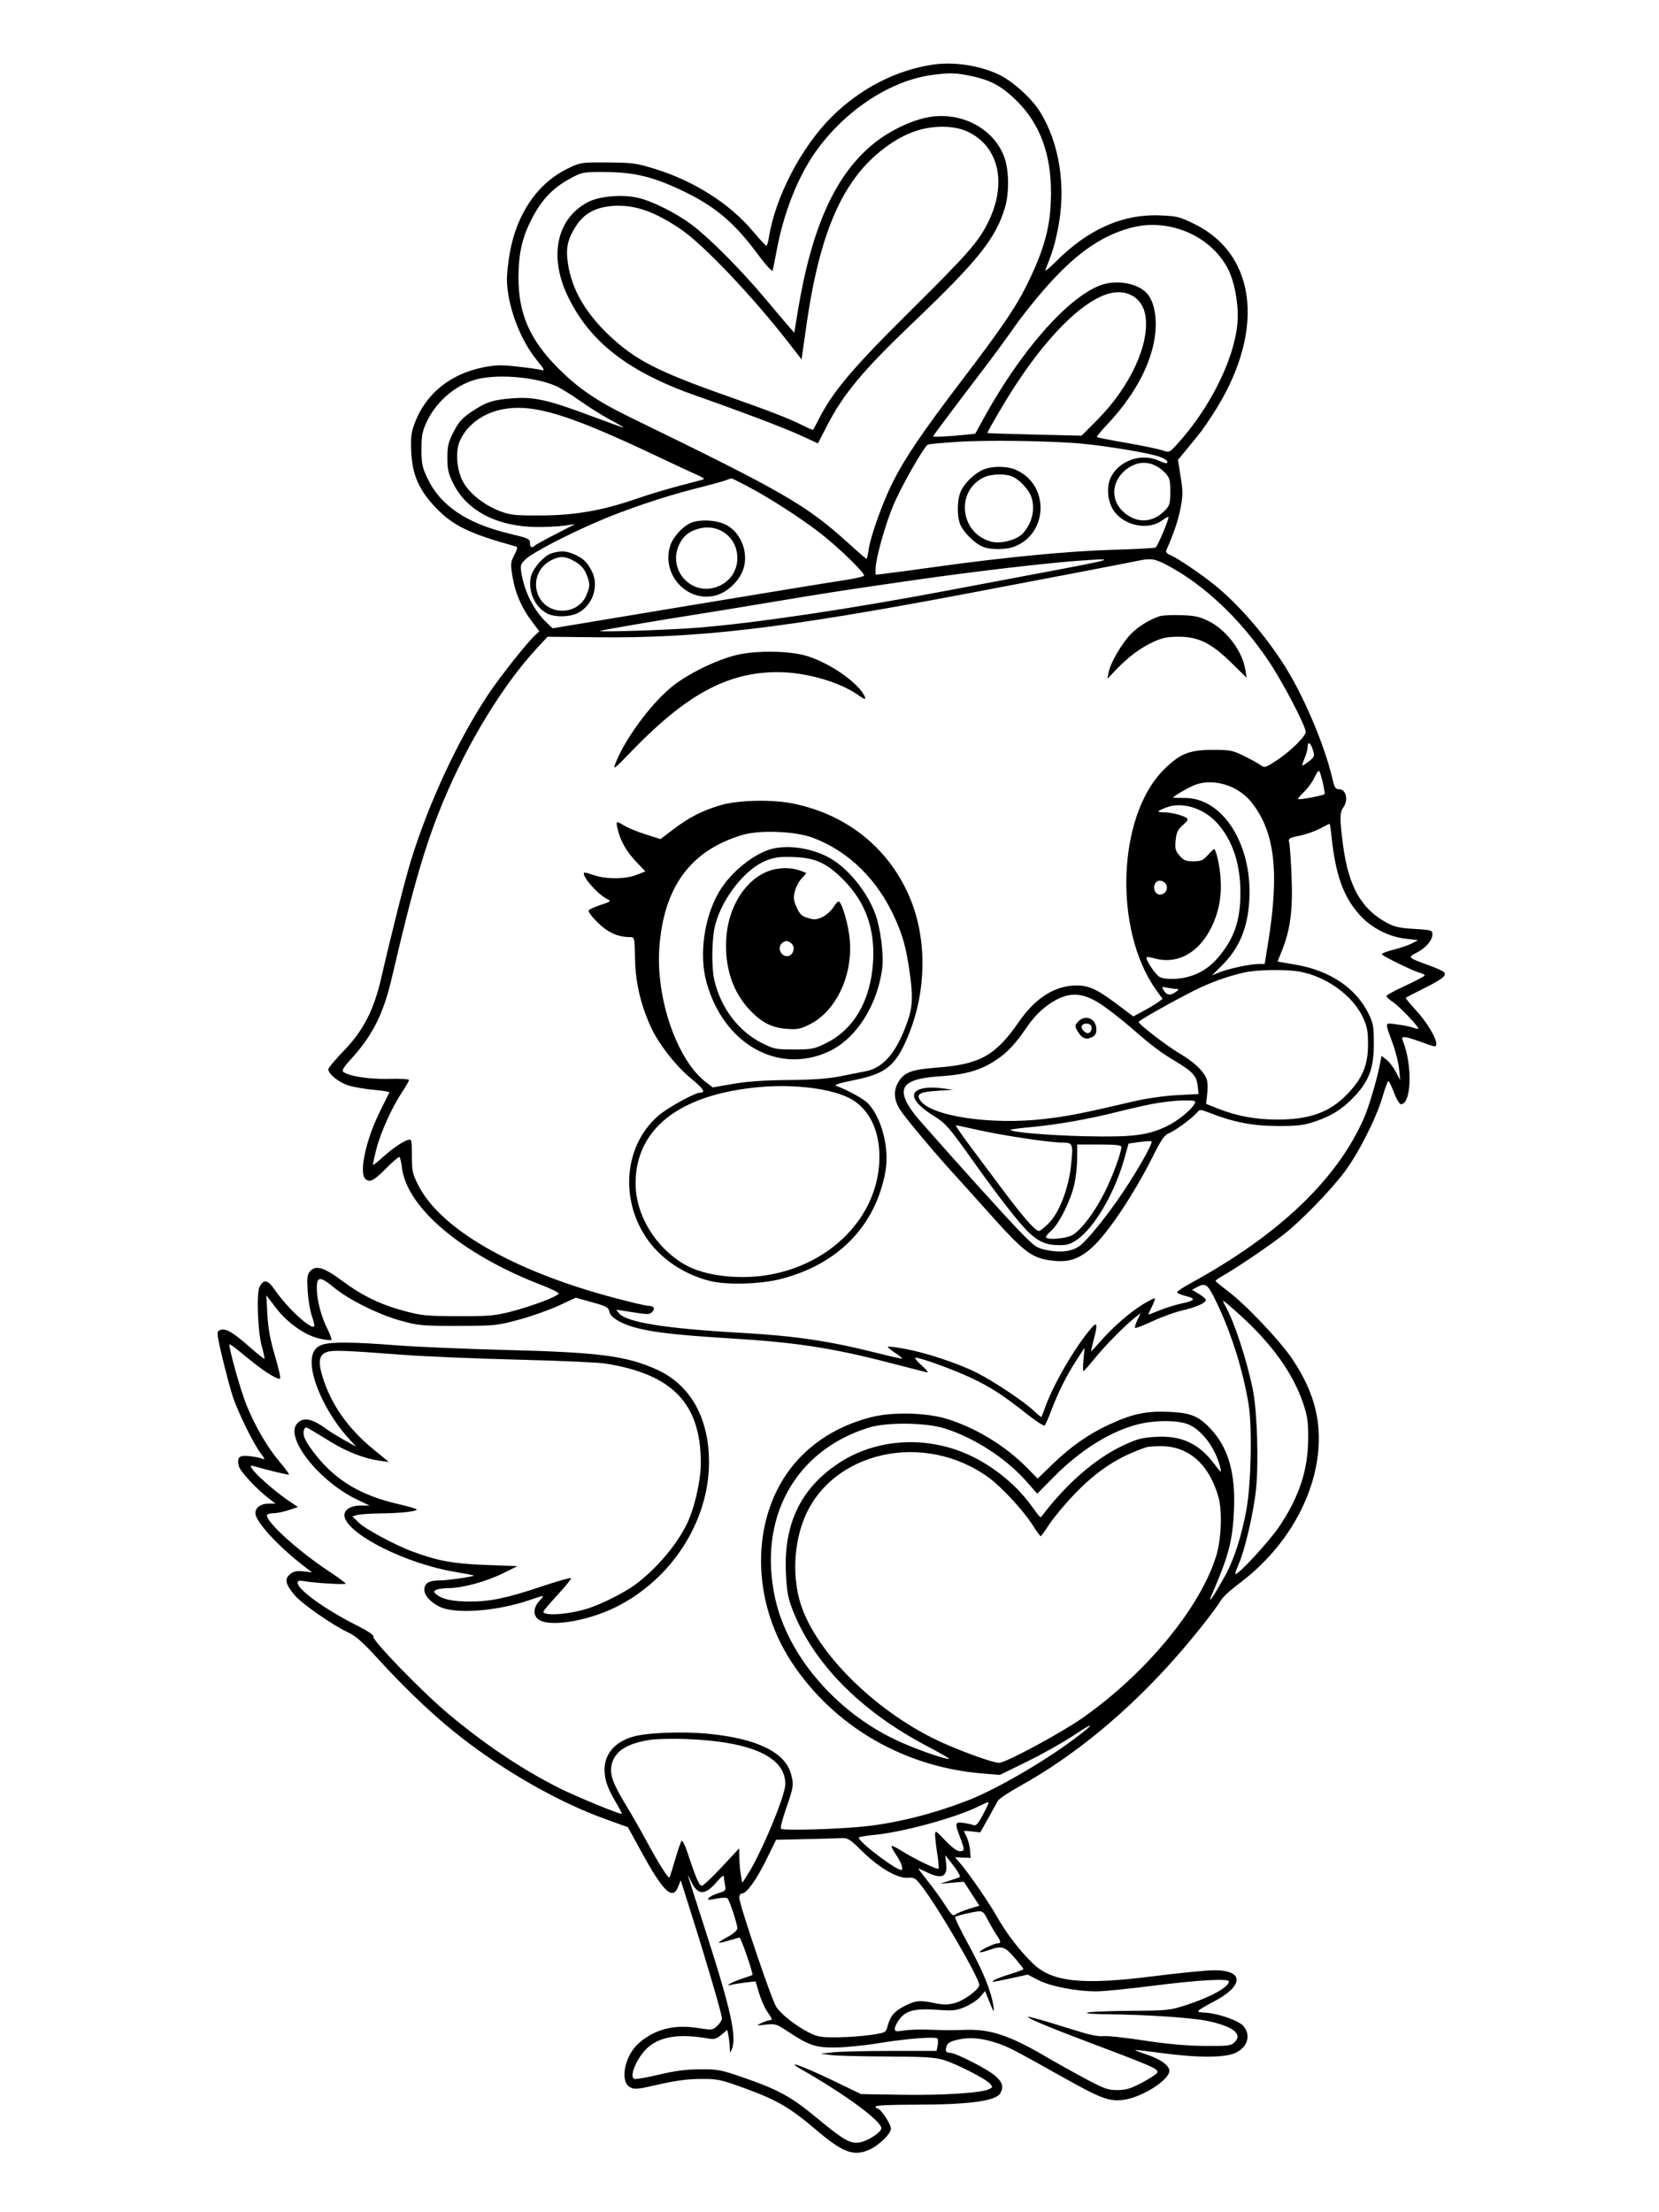 <svg xmlns="http://www.w3.org/2000/svg" width="864" height="1152" viewBox="0 0 864 1152" version="1.1">
	<path d="M 486 33.637 C 466.605 36.469, 447.831 46.177, 432.915 61.088 C 417.186 76.811, 403.722 102.770, 400.414 123.750 C 400.046 126.088, 399.464 127.999, 399.122 127.997 C 398.780 127.996, 395.527 124.478, 391.892 120.179 C 379.837 105.920, 361.332 94.195, 341 87.931 C 331.403 84.975, 329.296 84.688, 316.500 84.598 C 302.800 84.502, 302.361 84.567, 296 87.610 C 280.081 95.228, 269.084 111.172, 265.465 131.881 C 264.659 136.491, 264 142.472, 264 145.173 C 264 158.486, 270.616 176.560, 279.458 187.402 C 283.618 192.503, 283.947 193.215, 281.885 192.644 C 280.573 192.281, 274.930 191.487, 269.343 190.879 C 260.849 189.955, 257.914 190.034, 251.412 191.360 C 234.234 194.863, 221.637 205.205, 215.912 220.505 C 214.142 225.237, 213.841 227.807, 214.173 235.364 C 214.694 247.249, 218.277 255.337, 227.079 264.504 C 236.023 273.817, 244.553 277.930, 268.750 284.593 C 269.659 284.843, 269.418 286.056, 267.865 289.035 C 265.880 292.843, 265.812 293.641, 266.911 300.316 C 268.312 308.835, 271.635 316.510, 276.994 323.609 L 280.899 328.781 278.819 330.641 C 274.860 334.180, 260.299 352.538, 254.343 361.500 C 238.607 385.178, 223.485 417.627, 214.080 447.898 C 211.112 457.452, 204.125 485.062, 198.530 509.348 C 194.670 526.102, 189.173 536.741, 178.893 547.354 C 174.553 551.834, 171.002 556.097, 171.001 556.827 C 170.999 559.336, 176.678 563.827, 181.765 565.338 C 184.566 566.170, 190.508 567.169, 194.968 567.558 C 199.429 567.947, 202.945 568.543, 202.783 568.883 C 202.620 569.222, 200.363 573.775, 197.766 579 C 190.644 593.333, 186.909 610.509, 190.200 613.800 C 192.440 616.040, 194.546 615.011, 200.952 608.548 C 204.469 605, 207.655 602.286, 208.031 602.519 C 208.407 602.751, 208.978 605.164, 209.300 607.881 C 211.793 628.938, 240.635 653.245, 282.059 669.203 C 286.767 671.016, 290.755 672.950, 290.923 673.500 C 291.320 674.804, 276.943 680.276, 265.500 683.176 C 257.724 685.147, 254.052 685.450, 238.500 685.405 C 222.303 685.359, 219.518 685.090, 210.696 682.721 C 198.165 679.355, 188.611 674.730, 178.259 667.017 C 168.879 660.029, 164.506 658.678, 161.611 661.877 C 160.009 663.647, 159.815 665.108, 160.237 672.219 C 160.507 676.774, 161.497 682.680, 162.436 685.345 C 163.375 688.009, 163.910 690.423, 163.624 690.709 C 161.871 692.462, 149.443 680.939, 143.115 671.693 C 139.502 666.414, 137.378 665.960, 135.226 670.009 C 133.449 673.354, 134.209 693.445, 136.414 701.392 C 137.313 704.633, 137.901 707.432, 137.721 707.612 C 137.541 707.792, 134.043 704.985, 129.947 701.374 C 121.348 693.794, 117.697 691.644, 114.919 692.526 C 113.250 693.055, 113.038 693.732, 113.572 696.827 C 114.611 702.851, 118.934 720.031, 121.164 727 C 123.701 734.929, 131.916 751.704, 135.715 756.715 C 138.096 759.855, 138.210 760.269, 136.500 759.573 C 135.400 759.125, 132.370 758.531, 129.767 758.253 C 124.474 757.689, 123.258 758.909, 124.437 763.603 C 125.105 766.265, 133.743 775.538, 140 780.309 L 143.500 782.978 139.821 782.989 C 135.837 783.001, 133 785.069, 133 787.961 C 133 792.391, 145.158 805.552, 159.035 816.145 L 162.500 818.790 157.988 818.292 C 154.501 817.907, 152.934 818.233, 151.087 819.728 C 148.024 822.209, 148.659 825.074, 153.536 830.772 C 157.455 835.350, 173.465 846.462, 181.505 850.183 C 185.129 851.861, 189.027 855.260, 195.628 862.500 C 213.203 881.777, 228.672 896.174, 244.666 908.144 C 266.813 924.718, 292.771 939.136, 314.757 947.074 L 327.014 951.500 333.730 963.778 C 345.389 985.092, 350.261 989.824, 353.133 982.623 L 354.522 979.141 360.431 997.821 C 368.172 1022.292, 376 1049.062, 376 1051.062 C 376 1051.936, 374.896 1053.688, 373.548 1054.955 C 371.161 1057.197, 370.884 1057.226, 363.258 1056.040 C 350.934 1054.123, 340.943 1056.721, 332.654 1063.999 C 325.327 1070.432, 322.647 1083.842, 328.081 1086.879 C 330.405 1088.177, 331.900 1088.037, 343.081 1085.476 C 351.919 1083.451, 358.239 1082.620, 365 1082.595 C 374.037 1082.562, 375.207 1082.820, 389 1087.886 C 404.799 1093.689, 411.516 1097.636, 424.805 1108.925 C 438.866 1120.870, 444.326 1122.980, 452.422 1119.597 C 457.339 1117.542, 464 1111.178, 464 1108.534 C 464 1106.107, 458.608 1098, 456.994 1098 C 456.447 1098, 456 1097.550, 456 1097 C 456 1096.366, 463.425 1096, 476.276 1096 C 504.632 1096, 518.809 1094.094, 521.008 1089.986 C 522.782 1086.671, 522.068 1084.267, 518.337 1080.991 C 514.357 1077.497, 497.737 1069, 494.882 1069 C 492.563 1069, 492.054 1067.979, 493.054 1065.334 C 493.668 1063.710, 495.258 1062.881, 499.410 1062.019 C 505.604 1060.733, 511.806 1061.367, 519.783 1064.103 C 525.402 1066.030, 527.856 1067.312, 554.551 1082.265 C 573.454 1092.853, 577.897 1094.477, 585.209 1093.471 C 594.791 1092.153, 609 1083.139, 609 1078.378 C 609 1075.658, 604.425 1072.304, 597.626 1070.042 C 593.912 1068.806, 591.013 1067.679, 591.186 1067.538 C 591.359 1067.397, 597.575 1068.105, 605 1069.111 C 623.882 1071.669, 638.101 1071.614, 643.579 1068.962 C 649.749 1065.975, 651.543 1059.978, 647.700 1055.184 C 645.257 1052.136, 633.497 1048.123, 626.750 1048.036 C 625.237 1048.016, 624.002 1047.662, 624.004 1047.250 C 624.007 1046.838, 627.377 1044.771, 631.493 1042.658 C 647.837 1034.267, 648.283 1026, 632.392 1026 C 628.452 1026, 614.265 1027.394, 600.865 1029.097 C 563.476 1033.851, 547.872 1032.182, 537.810 1022.354 C 530.803 1015.509, 524.084 1006.740, 519.149 998 C 514.869 990.418, 504.273 975.083, 499.766 969.946 L 497.314 967.153 501.407 967.326 L 505.500 967.500 505.186 963.500 C 505.013 961.300, 504.226 958.193, 503.436 956.596 C 502.646 954.999, 502 953.592, 502 953.469 C 502 953.346, 503.918 953.462, 506.263 953.726 L 510.525 954.207 514.652 946.853 C 516.922 942.809, 519.188 938.706, 519.687 937.736 C 520.186 936.767, 525.499 933.246, 531.493 929.912 C 559.695 914.229, 587.605 891.149, 612.408 863 C 621.904 852.223, 632.375 838.972, 636.279 832.793 C 637.220 831.305, 641.254 827.654, 645.245 824.681 C 669.287 806.767, 684.870 780.163, 686.680 753.940 C 687.780 738.019, 683.618 723.692, 673.424 708.303 C 666.895 698.448, 649.036 679.543, 639.386 672.274 C 635.901 669.648, 633.042 667.275, 633.033 667 C 633.023 666.725, 634.924 665.419, 637.258 664.098 C 644.334 660.092, 662.098 648.002, 669.017 642.484 C 678.058 635.274, 692.849 620.033, 700.066 610.493 C 707.380 600.823, 716.830 582.181, 720.029 571.113 C 721.318 566.651, 722.684 563, 723.065 563 C 723.445 563, 724.766 565.700, 726 569 C 727.234 572.300, 728.852 575, 729.596 575 C 735.141 575, 735.704 554.403, 730.505 541.750 C 729.510 539.327, 731.449 539.484, 739.811 542.500 C 747.969 545.443, 748 545.446, 748 543.467 C 748 540.373, 742.905 532.011, 737.391 526.055 C 734.276 522.691, 731.902 519.780, 732.114 519.585 C 732.326 519.390, 736.574 517.194, 741.554 514.704 C 751.005 509.978, 753.354 508.141, 752.193 506.386 C 751.812 505.810, 748.114 504.114, 743.975 502.618 C 733.156 498.705, 733.006 498.548, 737.754 496.125 C 742.517 493.696, 746 489.635, 746 486.512 C 746 484.417, 745.474 484.262, 736.537 483.729 C 728.911 483.274, 726.139 482.656, 722.262 480.546 C 708.857 473.250, 702.320 461.650, 699.445 440.061 C 697.674 426.760, 697.691 422.993, 699.532 420.559 C 702.342 416.843, 701.096 411, 697.493 411 C 695.548 411, 695.015 410.203, 693.982 405.750 C 689.821 387.816, 678.671 361.642, 668.423 345.754 C 658.318 330.088, 645.127 314.901, 633 304.972 C 625.781 299.062, 612.781 290.293, 609.148 288.884 C 607.834 288.375, 607.037 287.427, 607.342 286.736 C 611.301 277.759, 613.505 271.265, 614.766 264.863 C 616.101 258.091, 616.115 256.038, 614.885 248.316 L 613.480 239.500 618.818 233 C 626.342 223.838, 626.051 224.228, 631.151 216.500 C 658.992 174.312, 655.327 133.152, 622.271 116.772 C 614.386 112.864, 613.079 112.534, 604.085 112.172 C 584.624 111.391, 566.647 119.387, 549.799 136.318 C 546.415 139.718, 544.009 141.600, 544.452 140.500 C 548.151 131.300, 549.180 127.929, 550.964 119.177 C 555.397 97.426, 551.792 74.303, 541.403 57.846 C 537.233 51.241, 527.852 42.692, 520.985 39.240 C 510.995 34.217, 497.180 32.005, 486 33.637 M 485.500 39.040 C 463.742 41.893, 440.020 57.511, 424.771 79.025 C 415.511 92.089, 408.092 110.905, 404.476 130.500 C 403.562 135.450, 402.623 140.121, 402.389 140.880 C 402.143 141.676, 398.861 138.077, 394.638 132.380 C 382.438 115.924, 372.469 107.489, 355.774 99.498 C 340.463 92.168, 330.673 89.734, 316 89.608 C 303.782 89.502, 303.364 89.572, 297.500 92.681 C 287.507 97.979, 281.520 104.444, 275.942 115.959 C 271.757 124.598, 270.032 132.862, 270.015 144.356 C 269.986 163.295, 275.860 176.827, 290.500 191.552 C 301.239 202.353, 310.850 208.883, 329 217.711 C 408.661 256.456, 419.922 262.968, 442.156 283.145 C 446.918 287.465, 451.019 291, 451.271 291 C 451.522 291, 452.017 288.895, 452.369 286.323 C 453.332 279.299, 459.623 261.716, 465.007 251 C 471.331 238.415, 480.369 225.080, 500.546 198.568 C 521.308 171.286, 528.836 160.297, 534.366 149.197 C 544.064 129.729, 547.324 117.513, 547.359 100.500 C 547.400 80.404, 541.697 64.801, 530 53.008 C 522.143 45.087, 516.002 41.682, 505.792 39.584 C 497.529 37.886, 494.852 37.814, 485.500 39.040 M 485.500 60.720 C 476.306 61.875, 463.902 67.575, 455.102 74.690 C 435.047 90.904, 422.691 118.231, 415.448 162.384 L 413.663 173.267 410.582 169.742 C 408.887 167.803, 403.225 161.123, 398 154.898 C 385.912 140.497, 369.499 123.999, 360.500 117.204 C 352.323 111.030, 339.750 104.720, 332.153 102.979 C 324.255 101.169, 312.481 102.120, 306.636 105.039 C 290.124 113.286, 285.636 133.047, 295.537 153.911 C 306.934 177.926, 327.096 193.630, 362.500 206.068 C 386.773 214.595, 408.726 222.935, 417.234 226.862 L 425.967 230.893 430.975 221.197 C 439.289 205.099, 449.791 192.534, 475.153 168.344 C 509.369 135.710, 518.610 124.161, 523.388 108.068 C 525.682 100.340, 525.492 88.389, 522.967 81.640 C 517.655 67.445, 501.918 58.657, 485.500 60.720 M 477.438 68.035 C 466.664 71.451, 454.680 80.369, 446.397 91.134 C 433.540 107.842, 425.347 132.021, 420.069 168.826 L 417.442 187.152 411.081 178.946 C 392.184 154.568, 366.349 127.348, 354.500 119.335 C 340.790 110.063, 330.511 106.512, 319.435 107.222 C 310.293 107.809, 304.126 111.155, 299.898 117.822 C 295.480 124.789, 294.560 129.238, 295.826 137.512 C 297.845 150.701, 304.845 162.854, 317.160 174.549 C 330.626 187.337, 342.364 193.404, 377.889 205.936 C 401.345 214.211, 411.077 217.992, 418.159 221.580 C 420.931 222.985, 423.324 223.992, 423.477 223.817 C 423.629 223.643, 424.733 221.560, 425.929 219.189 C 433.693 203.795, 443.499 192.183, 475.490 160.500 C 503.533 132.727, 509.404 126.057, 514.289 116.416 C 524.724 95.824, 520.426 76.227, 503.775 68.475 C 497.092 65.364, 486.423 65.185, 477.438 68.035 M 589 118.608 C 572.815 122.953, 559.193 132.783, 542.602 152.088 C 537.518 158.004, 530.942 166.366, 527.990 170.672 C 525.038 174.977, 518.519 183.900, 513.503 190.500 C 492.864 217.660, 486 226.828, 486 227.235 C 486 227.692, 494.096 227.289, 502.695 226.404 L 507.891 225.870 512.100 218.185 C 531.270 183.189, 555.495 155.433, 572.770 148.671 C 581.044 145.433, 592.511 147.356, 597.345 152.793 C 602.126 158.170, 603.269 169.803, 600.173 181.593 C 596.705 194.804, 588.596 208.378, 576.580 221.087 C 573.419 224.430, 571.028 227.362, 571.267 227.601 C 571.507 227.840, 578.407 229.200, 586.601 230.623 C 594.796 232.045, 603.181 233.782, 605.235 234.483 C 608.939 235.745, 609.002 235.721, 612.753 231.628 C 629.930 212.885, 642.638 187.566, 644.438 168.500 C 645.273 159.650, 643.156 147.215, 639.630 140.256 C 630.755 122.742, 608.710 113.317, 589 118.608 M 575.844 153.394 C 560.428 158.901, 540.406 180.592, 521.858 211.880 C 517.496 219.239, 514.056 225.366, 514.213 225.495 C 514.371 225.623, 525.475 225.985, 538.888 226.298 L 563.276 226.867 571.422 218.683 C 588.490 201.537, 598.782 179.367, 596.558 164.537 C 595.062 154.562, 586.088 149.734, 575.844 153.394 M 246.678 197.968 C 236.233 201.305, 226.972 209.562, 222.160 219.825 C 219.934 224.575, 219.500 226.885, 219.500 234 C 219.500 241.450, 219.887 243.316, 222.632 249.110 C 229.358 263.306, 243.076 272.572, 265.186 277.854 C 275.023 280.204, 276 280.644, 276 282.719 C 276 285.108, 276.946 285.620, 278.550 284.099 C 279.073 283.603, 284 280.891, 289.500 278.071 L 299.500 272.944 294 273.722 C 290.975 274.150, 284.450 274.465, 279.500 274.422 C 258.915 274.242, 243.177 266.047, 236.058 251.799 C 233.491 246.663, 233 244.516, 233 238.428 C 233 232.201, 233.462 230.278, 236.263 224.837 C 238.933 219.651, 240.664 217.735, 245.797 214.287 C 253.252 209.281, 256.861 208.131, 267.500 207.373 C 278.172 206.612, 285.738 208.326, 307.144 216.353 C 316.678 219.929, 324.583 222.750, 324.711 222.622 C 324.839 222.495, 321.693 220.661, 317.722 218.547 C 313.750 216.433, 306.705 212.018, 302.066 208.737 C 297.427 205.456, 291.700 201.943, 289.338 200.931 C 277.773 195.973, 257.358 194.555, 246.678 197.968 M 262.226 213.055 C 251.720 214.919, 243.041 221.284, 239.410 229.787 C 236.931 235.593, 237.972 245.803, 241.649 251.751 C 245.271 257.609, 252.551 263.204, 260.459 266.206 C 265.858 268.256, 268.149 268.492, 282 268.422 C 299.706 268.334, 314.068 265.790, 331.894 259.585 C 337.439 257.655, 347.269 254.695, 353.738 253.008 C 360.207 251.321, 365.950 249.779, 366.500 249.582 C 367.050 249.385, 365.700 248.452, 363.500 247.509 C 361.300 246.566, 351.625 242.060, 342 237.497 C 296.326 215.841, 278.062 210.245, 262.226 213.055 M 498.500 230.100 C 490.800 230.624, 483.970 231.239, 483.322 231.467 C 481.441 232.129, 469.732 252.614, 465.299 263 C 461.090 272.859, 456 291.080, 456 296.288 L 456 299.280 461.250 298.686 C 464.137 298.359, 476.400 296.715, 488.500 295.032 C 523.898 290.109, 556.956 286.945, 579.676 286.306 C 591.323 285.978, 601.305 285.429, 601.860 285.087 C 602.961 284.406, 609.088 269.754, 608.512 269.179 C 608.317 268.983, 606.801 269.827, 605.143 271.053 C 598.190 276.193, 586.139 273.982, 580.448 266.521 C 576.704 261.612, 575.951 253.194, 578.792 248 C 583.381 239.611, 594.489 235.911, 603.335 239.824 C 606.932 241.415, 608 241.575, 608 240.524 C 608 239.774, 605.862 238.473, 603.250 237.632 C 597.258 235.704, 576.587 232.278, 563.500 231.044 C 547.674 229.551, 513.794 229.059, 498.500 230.100 M 589.500 242.573 C 579.513 247.767, 577.253 259.098, 584.773 266.271 C 591.646 272.828, 600.447 272.528, 607 265.514 C 609.162 263.200, 609.500 261.915, 609.500 256 C 609.500 250.085, 609.162 248.800, 607 246.486 C 601.867 240.992, 595.344 239.533, 589.500 242.573 M 512 244.592 C 507.401 246.581, 502.222 251.636, 500.311 256 C 498.322 260.544, 498.350 269.842, 500.365 273.738 C 502.545 277.955, 507.805 283.021, 511.688 284.643 C 516.026 286.455, 524.198 286.362, 528.782 284.447 C 546.288 277.134, 546.288 251.866, 528.782 244.553 C 524.109 242.601, 516.563 242.619, 512 244.592 M 512.223 248.661 C 497.510 255.913, 500.044 277.704, 516.103 282.028 C 521.104 283.374, 529.540 281.213, 532.679 277.781 C 537.665 272.331, 539.339 264.675, 536.936 258.315 C 535.633 254.866, 531.425 250.305, 527.800 248.411 C 524.202 246.531, 516.285 246.659, 512.223 248.661 M 378.217 250.043 C 376.962 250.547, 369.762 252.518, 362.217 254.423 C 345.927 258.536, 325.615 265.390, 311.040 271.691 C 294.946 278.648, 277.448 287.779, 273.955 291.042 C 271.081 293.727, 270.877 294.327, 271.515 298.236 C 273.169 308.364, 278.041 317.939, 284.798 324.339 L 287.796 327.178 357.148 315.641 C 395.292 309.295, 431.788 303.322, 438.250 302.367 C 444.712 301.413, 450 300.221, 450 299.719 C 450 297.937, 436.499 284.857, 427.306 277.731 C 416.809 269.595, 400.296 258.974, 388.847 252.996 C 384.638 250.798, 381.038 249.029, 380.847 249.063 C 380.656 249.098, 379.473 249.539, 378.217 250.043 M 359.500 272.421 C 355.493 274.215, 350.532 279.708, 349.134 283.899 C 344.102 298.981, 357.812 314.090, 372.854 310.039 C 377.995 308.655, 383.451 303.997, 386.167 298.673 C 390.716 289.757, 386.656 277.432, 377.750 273.121 C 372.680 270.667, 364.150 270.339, 359.500 272.421 M 364.120 275.246 C 359.097 276.552, 356.113 278.859, 353.942 283.113 C 347.198 296.333, 359.871 310.758, 373.617 305.508 C 380.069 303.044, 384 297.394, 384 290.582 C 384 279.877, 374.497 272.546, 364.120 275.246 M 287.319 288.101 C 283.295 289.265, 277.227 296.274, 276.393 300.719 C 274.989 308.204, 278.665 316.224, 285.002 319.501 C 288.821 321.476, 296.338 321.408, 300.655 319.359 C 308.580 315.599, 312.176 305.183, 308.223 297.439 C 305.768 292.629, 303.550 290.545, 298.746 288.538 C 294.661 286.832, 292.051 286.732, 287.319 288.101 M 287.071 291.752 C 280.041 295.336, 277.220 303.446, 280.557 310.479 C 285.506 320.909, 301.187 320.438, 305.486 309.730 C 307.387 304.996, 307.377 303.983, 305.380 298.992 C 304.241 296.146, 302.508 294.210, 299.542 292.472 C 294.553 289.548, 291.714 289.384, 287.071 291.752 M 560.500 292.102 C 542.950 293.411, 505.735 297.806, 476.500 302.024 C 438.330 307.530, 431.838 308.532, 401.500 313.601 C 386.650 316.083, 369.100 318.956, 362.500 319.986 C 342.587 323.095, 313.566 328.070, 312.500 328.559 C 310.947 329.270, 347.213 328.105, 362.138 326.964 C 392.259 324.661, 443.806 316.990, 496 307.044 C 507.275 304.896, 526.400 301.285, 538.500 299.021 C 581.647 290.948, 583.408 290.394, 560.500 292.102 M 592.500 292.049 C 585.875 293.431, 538.718 302.476, 502 309.408 C 407.184 327.309, 363.640 332.422, 310.824 331.858 L 285.148 331.584 279.324 337.895 C 261.978 356.692, 243.791 386.403, 231.164 416.572 C 221.646 439.315, 215.270 461.098, 204.069 509.145 C 199.582 528.392, 193.900 539.548, 182.098 552.283 C 179.378 555.217, 178.023 557.423, 178.592 557.992 C 180.903 560.303, 192.284 562.121, 202.526 561.814 C 208.289 561.641, 213.003 561.903, 213.002 562.396 C 213.001 562.890, 211.413 565.684, 209.473 568.606 C 204.056 576.767, 198.235 589.655, 196.009 598.415 C 194.902 602.769, 194.129 606.463, 194.291 606.624 C 194.452 606.785, 196.590 605.099, 199.042 602.877 C 204.221 598.182, 209.651 594.443, 212.500 593.609 C 214.393 593.055, 214.500 593.495, 214.500 601.814 C 214.500 609.819, 214.802 611.199, 217.877 617.257 C 229.405 639.970, 267.017 661.676, 318.959 675.591 C 328.012 678.016, 336.423 680, 337.650 680 C 340.547 680, 341.398 681.460, 339.567 683.290 C 338.312 684.545, 336.989 684.558, 329.808 683.391 C 325.239 682.648, 321.318 682.031, 321.095 682.020 C 320.872 682.009, 321.507 682.902, 322.505 684.005 C 326.695 688.636, 346.653 691.829, 385 694.004 C 414.573 695.681, 431.699 698.230, 458 704.871 C 464.325 706.467, 469.654 707.634, 469.842 707.462 C 470.030 707.290, 468.333 705.925, 466.071 704.429 C 463.810 702.932, 462.153 701.513, 462.390 701.276 C 462.627 701.039, 466.799 701.580, 471.661 702.478 C 482.422 704.466, 499.043 709.999, 508.500 714.742 C 517.324 719.167, 533.314 729.815, 538.303 734.588 C 540.395 736.589, 542.228 738.063, 542.376 737.863 C 542.524 737.663, 543.459 735.250, 544.453 732.500 C 548.754 720.608, 559.572 701.999, 567.997 692 C 571.498 687.846, 571.850 689.218, 569.525 697.953 C 568.727 700.953, 568.170 703.500, 568.287 703.613 C 568.404 703.726, 570.569 701.430, 573.097 698.512 C 579.456 691.172, 588.691 683.142, 595.408 679.111 C 598.514 677.247, 601.229 675.897, 601.441 676.111 C 601.653 676.325, 600.965 678.268, 599.913 680.429 C 598.861 682.589, 598 684.452, 598 684.567 C 598 684.682, 600.587 683.717, 603.750 682.421 C 606.913 681.125, 611.975 679.529, 615 678.874 C 622.496 677.251, 623.127 676.313, 617.648 674.933 C 615.092 674.289, 613 673.388, 613 672.930 C 613 672.472, 616.038 670.439, 619.750 668.411 C 665.790 643.262, 696.132 614.454, 710.236 582.500 C 712.877 576.517, 717.072 562.403, 718.662 554.151 L 719.500 549.801 722.138 551.885 C 723.588 553.031, 725.767 555.888, 726.978 558.234 L 729.181 562.500 728.679 556.904 C 728.402 553.826, 726.978 547.976, 725.513 543.904 C 721.063 531.531, 720.851 532.626, 727.533 533.461 C 730.743 533.862, 734.474 534.610, 735.824 535.123 C 737.173 535.636, 738.433 535.900, 738.623 535.710 C 739.277 535.056, 729.175 524.378, 725.596 521.940 C 723.626 520.598, 722.011 519.131, 722.007 518.680 C 722.003 518.229, 726.500 515.788, 732 513.257 C 737.500 510.725, 742 508.330, 742 507.935 C 742 507.540, 740.763 506.907, 739.250 506.528 C 736.396 505.813, 721.115 498.408, 719.687 497.049 C 719.240 496.623, 721.890 495.517, 725.576 494.591 C 729.262 493.666, 733.677 492.159, 735.389 491.243 L 738.500 489.579 732.050 488.828 C 723.186 487.796, 714.365 483.274, 708.328 476.667 C 699.726 467.252, 695.560 455.778, 693.471 435.750 C 693.084 432.038, 692.618 429, 692.436 429 C 692.255 429, 690.002 430.119, 687.430 431.486 C 684.858 432.854, 680.075 434.526, 676.802 435.202 C 671.151 436.369, 670.880 436.560, 671.451 438.966 C 671.782 440.360, 672.326 448.489, 672.661 457.031 C 673.329 474.084, 671.984 484.208, 667.603 495.106 L 665.348 500.713 675.202 502.437 C 692.785 505.515, 706.223 514.609, 712.711 527.820 C 715.203 532.894, 715.499 534.566, 715.487 543.500 C 715.471 555.926, 713.128 562.510, 705.917 570.400 C 699.712 577.189, 693.449 581.207, 684.500 584.138 C 678.645 586.056, 675.456 586.419, 665 586.361 C 652.150 586.290, 642.172 584.326, 629.667 579.408 C 625.329 577.702, 624.714 577.666, 623.667 579.058 C 621.717 581.650, 612.470 588.563, 609.068 589.972 C 606.411 591.072, 604.932 593.163, 600.361 602.277 C 590.354 622.230, 576.591 642.762, 568.403 649.951 C 562.073 655.509, 556.735 657.352, 549.202 656.580 C 537.193 655.349, 534.094 653.009, 512.672 629 C 506.537 622.125, 499.651 614.475, 497.369 612 C 488.098 601.948, 471.529 582.222, 468.854 578.054 C 465.467 572.778, 465.170 567.874, 467.960 563.299 C 470.968 558.365, 474.864 556.928, 487.869 555.957 C 510.315 554.281, 518.490 549.709, 530.735 531.983 C 538.738 520.398, 548.118 514.067, 558.455 513.272 C 566.143 512.682, 570.620 514.545, 581.858 523.014 L 590.217 529.313 595.605 526.406 C 598.568 524.808, 601.995 522.747, 603.221 521.826 L 605.449 520.153 602.200 515.629 C 579.857 484.516, 581.807 425.229, 605.972 400.945 C 614.355 392.520, 619.293 390.500, 631.500 390.500 C 640.747 390.500, 641.989 390.742, 648 393.717 C 651.575 395.486, 655.436 397.628, 656.580 398.476 C 658.520 399.914, 659.062 399.759, 664.580 396.188 C 671.759 391.542, 680 383.483, 680 381.108 C 680 378.116, 668.466 355.961, 661.202 345 C 646.422 322.698, 626.999 304.300, 607.500 294.133 C 601.306 290.903, 599.317 290.627, 592.500 292.049 M 604 320.878 C 598.584 322.655, 592.732 326.274, 588.915 330.207 C 584.201 335.064, 578.290 345.236, 577.366 350.080 L 576.713 353.500 581.107 348.887 C 587.508 342.166, 593.839 337.424, 600.570 334.313 C 605.384 332.087, 607.911 331.574, 614 331.586 C 624.221 331.606, 630.867 334.917, 641.373 345.223 L 649.247 352.945 648.573 348.731 C 647.013 338.976, 638.603 327.910, 629.283 323.350 C 624.712 321.113, 622.059 320.549, 615.081 320.329 C 610.361 320.180, 605.375 320.427, 604 320.878 M 384 340.990 C 373.132 343.496, 357.394 351.275, 349.205 358.187 C 338.308 367.384, 325.348 385.148, 320.522 397.500 C 319.081 401.190, 319.718 400.715, 328.730 391.374 C 357.408 361.650, 378.865 350.014, 405 350.014 C 419.500 350.014, 437.270 355.072, 446.925 361.947 C 450.535 364.517, 451.361 364.543, 450.023 362.044 C 446.220 354.937, 431.803 345.090, 420 341.537 C 411.243 338.902, 394.178 338.642, 384 340.990 M 681 389.032 C 681 390.150, 680.319 392.694, 679.487 394.686 C 678.655 396.677, 678.106 398.439, 678.267 398.601 C 678.429 398.762, 679.968 397.793, 681.687 396.448 C 684.627 394.147, 684.749 393.793, 683.739 390.501 C 682.560 386.661, 681 385.824, 681 389.032 M 684.527 404.940 C 683.563 407.077, 681.250 410.303, 679.387 412.109 C 677.524 413.915, 676 415.699, 676 416.074 C 676 416.733, 688.975 414.359, 689.780 413.553 C 690.353 412.980, 687.795 401.991, 686.970 401.482 C 686.590 401.247, 685.491 402.803, 684.527 404.940 M 623.173 408.425 C 619.898 409.492, 610.993 414.585, 611.001 415.386 C 611.002 415.449, 613.814 415.514, 617.251 415.531 C 636.944 415.629, 652.222 439.862, 650.648 468.500 C 649.842 483.154, 645.495 493.635, 636.488 502.643 L 631.178 507.952 634.839 506.416 C 639.395 504.504, 651.044 502, 655.384 502 L 658.638 502 660.380 491.250 C 666.447 453.823, 663.914 432.782, 651.496 417.471 C 644.815 409.234, 632.636 405.344, 623.173 408.425 M 375 419.366 C 365.524 422.221, 358.944 425.609, 350.571 431.946 L 343.956 436.953 336.228 434.492 C 331.978 433.139, 327.027 431.124, 325.226 430.016 C 320.926 427.368, 320.717 427.436, 321.546 431.210 C 322.931 437.514, 326.040 443.162, 331.031 448.439 L 336.098 453.797 331.299 455.649 C 325.470 457.897, 315.434 457.900, 309.039 455.655 C 306.586 454.793, 304.415 454.252, 304.215 454.451 C 302.740 455.926, 311.012 465.478, 315.984 468.040 C 318.423 469.298, 318.370 469.353, 313.023 471.171 C 310.028 472.189, 307.164 473.436, 306.657 473.943 C 306.094 474.506, 307.835 476.965, 311.122 480.252 C 316.449 485.580, 321.775 487.997, 328.193 488.001 C 330.453 488.003, 330.504 488.232, 330.714 499.265 C 330.945 511.451, 333.532 522.710, 338.810 534.497 C 342.745 543.287, 351.975 555.154, 359.932 561.654 C 366.453 566.981, 367.724 569, 364.557 569 C 361.899 569, 347.376 577.021, 342.824 581.003 C 325.376 596.268, 322.626 623.532, 336.437 644.339 C 343.705 655.288, 356.222 663.781, 370 667.111 C 378.806 669.239, 395.948 668.748, 406.500 666.064 C 436.360 658.471, 455.836 638.573, 461.090 610.294 C 463.322 598.279, 459.316 582.319, 452.154 574.694 C 449.858 572.249, 441.649 567.703, 435.500 565.471 C 434.119 564.970, 437.002 564.040, 444.810 562.466 C 461.516 559.099, 466.456 555.066, 472.933 539.507 C 482.644 516.180, 482.916 488.617, 473.649 466.995 C 462.781 441.638, 441.140 424.247, 413.292 418.490 C 402.129 416.182, 384.209 416.593, 375 419.366 M 607.676 420.394 C 602.457 422.334, 602.051 422.999, 606.083 423.006 C 609.755 423.012, 615.634 424.452, 617.886 425.896 C 618.977 426.597, 618.578 427.405, 616.007 429.702 C 613.355 432.072, 612.653 433.557, 612.262 437.626 C 611.848 441.930, 612.135 443.046, 614.304 445.567 C 616.424 448.032, 617.572 448.500, 621.495 448.500 C 625.528 448.500, 626.572 448.044, 629.153 445.155 C 630.797 443.315, 632.269 441.965, 632.423 442.155 C 633.631 443.643, 635.183 450.770, 635.656 457 C 636.360 466.259, 634.877 474.565, 631.110 482.463 C 624.569 496.175, 613.128 502.478, 601.060 499.017 C 599.175 498.477, 597.442 498.225, 597.209 498.458 C 596.289 499.377, 601.656 507.524, 604.004 508.773 C 605.623 509.633, 608.698 509.947, 612.755 509.665 C 621.304 509.070, 628.760 505.280, 634.351 498.689 C 642.742 488.794, 646 479.381, 646 465.029 C 646 449.944, 642.028 437.857, 634.116 428.869 C 627.160 420.966, 615.873 417.349, 607.676 420.394 M 386.500 434.828 C 359.619 442.901, 345.651 461.911, 343.388 493.500 C 341.491 519.978, 352.620 552.082, 367.676 563.567 L 371.206 566.259 381.853 564.415 C 389.165 563.148, 398.138 562.523, 410.500 562.420 C 422.784 562.317, 431.199 561.734, 437 560.585 C 441.675 559.660, 447.920 558.430, 450.878 557.854 C 460.333 556.010, 467.254 547.633, 472.860 531.246 C 475.380 523.880, 475.522 518.040, 473.504 504.653 C 471.780 493.218, 470.168 487.384, 466.339 478.736 C 457.256 458.221, 442.108 443.279, 423.242 436.225 C 414.096 432.805, 395.579 432.101, 386.500 434.828 M 402.456 441.934 C 392.855 444.234, 380.494 454.182, 374.475 464.452 C 366.674 477.763, 363.981 497.093, 367.926 511.465 C 376.741 543.585, 405.102 559.714, 431.508 547.625 C 445.772 541.095, 457.067 523.482, 459.484 504 C 460.333 497.154, 458.546 483.283, 455.877 476 C 451.662 464.496, 441.915 452.427, 432.445 446.982 C 423.569 441.880, 411.302 439.815, 402.456 441.934 M 399 448.152 C 388.180 452.406, 376.227 467.483, 372.496 481.581 C 370.653 488.548, 370.439 503.785, 372.088 510.678 C 375.519 525.019, 384.563 536.940, 396.682 543.093 C 402.995 546.299, 403.984 546.500, 413.461 546.500 C 422.819 546.500, 424.002 546.268, 430.200 543.219 C 444.836 536.020, 453.592 520.759, 454.709 500.500 C 455.647 483.479, 450.750 469.929, 439.500 458.419 C 430.813 449.531, 424.766 446.715, 413.500 446.311 C 406.117 446.047, 403.512 446.377, 399 448.152 M 400.627 453.468 C 388.269 457.874, 379.213 472.149, 378.234 488.769 C 377.341 503.943, 381.670 516.851, 390.831 526.331 C 396.891 532.601, 401.982 535.149, 409.686 535.767 C 415.047 536.197, 416.710 535.887, 421.430 533.578 C 435.237 526.823, 444.140 508.271, 442.582 489.500 C 441.966 482.085, 438.723 470.565, 436.940 469.463 C 436.517 469.202, 435.225 470.517, 434.070 472.387 C 432.914 474.257, 430.336 476.562, 428.340 477.509 C 425.275 478.963, 424.101 479.047, 420.771 478.049 C 417.514 477.074, 416.490 476.100, 414.873 472.446 C 413.208 468.682, 413.082 467.409, 414.028 463.897 C 414.639 461.627, 416.260 458.649, 417.630 457.279 C 419 455.909, 419.981 454.677, 419.811 454.542 C 419.640 454.407, 417.970 453.780, 416.101 453.148 C 411.616 451.633, 405.415 451.761, 400.627 453.468 M 601.960 459.548 C 600.212 461.655, 601.202 465.457, 603.588 465.798 C 606.231 466.176, 608.353 463.689, 607.549 461.156 C 606.778 458.726, 603.440 457.766, 601.960 459.548 M 407.200 491.200 C 404.559 493.841, 406.965 498.548, 410.589 497.833 C 413.120 497.333, 414.245 493.388, 412.386 491.529 C 410.547 489.690, 408.819 489.581, 407.200 491.200 M 648 506.425 C 639.500 508.311, 630.227 511.650, 622 515.787 C 610.252 521.694, 593.022 531.431, 593.011 532.169 C 592.991 533.412, 607.984 544.903, 614.883 548.932 C 622.301 553.264, 627.594 558.533, 628.615 562.602 C 628.969 564.013, 629.001 567.342, 628.686 570 L 628.114 574.833 634.307 577.295 C 644.080 581.180, 653.945 583, 665.237 583 C 682.387 583, 692.796 579.139, 702.065 569.338 C 709.652 561.316, 712.457 554.477, 712.457 544 C 712.457 536.892, 712.020 534.560, 709.790 529.764 C 704.568 518.531, 690.930 508.619, 677.114 506.015 C 670.030 504.680, 654.906 504.893, 648 506.425 M 606.142 515.855 C 607.696 518.344, 609.703 518.539, 612.441 516.468 C 613.992 515.295, 614.067 515, 612.816 515 C 611.955 515, 609.799 514.710, 608.026 514.355 C 604.930 513.736, 604.855 513.795, 606.142 515.855 M 550.500 520.420 C 544.549 523.464, 539.203 528.370, 534.832 534.800 C 528.810 543.658, 524.761 547.994, 518.784 551.986 C 510.914 557.241, 502.821 559.616, 490 560.433 C 472.981 561.517, 468.101 564.983, 471.848 573.326 C 472.880 575.622, 475.695 579.750, 478.106 582.500 C 496.135 603.070, 523.731 633.660, 530.881 641.002 C 539.022 649.360, 539.827 649.916, 545.405 651.028 C 552.379 652.419, 558.222 651.690, 562.072 648.949 C 566.165 646.034, 576.700 633.018, 584.906 620.736 C 592.797 608.926, 600.521 595.188, 599.720 594.387 C 599.440 594.106, 596.637 594.242, 593.492 594.688 L 587.774 595.500 585.360 604 C 580.399 621.463, 569.896 639.335, 560.951 645.534 C 557.428 647.975, 555.750 648.463, 551.102 648.397 C 545.036 648.311, 541.265 646.762, 536.350 642.336 C 531.532 637.998, 520.123 623.402, 505.929 603.419 C 494.628 587.509, 492.383 584.904, 487.239 581.728 C 479.742 577.101, 476 573.330, 476 570.402 C 476 567.176, 481.912 565.638, 490.279 566.688 L 496.500 567.468 488.264 568.020 C 479.058 568.637, 477.137 569.645, 479.118 572.818 C 484.380 581.243, 516.293 586.032, 544.500 582.630 C 556.783 581.149, 564.522 579.614, 590.500 573.507 C 596.879 572.008, 606.274 570.663, 612.863 570.307 L 624.225 569.692 623.733 565.322 C 623.158 560.221, 621.118 558.015, 611.827 552.445 C 604.085 547.804, 599.958 544.673, 589 535.128 C 584.325 531.056, 577.433 525.675, 573.683 523.171 C 564.828 517.256, 558.220 516.472, 550.500 520.420 M 561.438 532.068 C 559.744 533.940, 559.706 534.382, 561.033 536.720 C 563.234 540.595, 565.372 541.607, 568.422 540.217 C 570.345 539.341, 571 538.293, 571 536.093 C 571 530.424, 565.153 527.963, 561.438 532.068 M 563.473 534.044 C 562.689 535.312, 564.756 538, 566.515 538 C 567.990 538, 568.899 536.056, 568.269 534.250 C 567.741 532.735, 564.371 532.591, 563.473 534.044 M 395 566.134 C 353.817 569.992, 331.063 587.776, 331.012 616.145 C 330.983 632.544, 341.160 649.457, 356.450 658.418 C 367.167 664.699, 386.438 666.777, 402.792 663.416 C 435.148 656.766, 458 631.508, 458 602.395 C 458 588.672, 452.809 577.903, 443.590 572.500 C 434.180 566.985, 414.056 564.349, 395 566.134 M 599.500 574.988 C 594.550 575.988, 586 577.953, 580.500 579.354 C 567.325 582.709, 549.962 585.738, 537.151 586.914 C 531.459 587.437, 526.608 588.058, 526.372 588.295 C 525.198 589.469, 545.914 591.272, 565.500 591.700 C 589.993 592.236, 597.907 591.237, 607.898 586.349 C 613.530 583.594, 620.372 578.043, 622.088 574.836 C 623.001 573.130, 622.556 573.006, 615.785 573.084 C 611.778 573.131, 604.450 573.987, 599.500 574.988 M 504.821 596.283 C 509.044 601.939, 516.860 612.401, 522.189 619.533 C 533.042 634.058, 539.143 641, 541.056 641 C 541.764 641, 544.227 639.034, 546.530 636.630 C 551.832 631.096, 556.538 618.641, 557.790 606.825 C 558.990 595.504, 558.792 595.001, 553.133 594.995 C 546.639 594.987, 522.604 591.386, 509.507 588.458 C 503.460 587.106, 498.205 586, 497.827 586 C 497.450 586, 500.597 590.627, 504.821 596.283 M 560.985 603.250 C 560.977 607.237, 560.283 613.425, 559.443 617 C 557.417 625.623, 551.560 637.302, 547.452 640.908 C 545.633 642.505, 544.412 644.079, 544.739 644.406 C 546.166 645.833, 555.640 644.907, 558.700 643.041 C 563.391 640.181, 570.410 630.757, 575.488 620.500 C 579.583 612.229, 583.956 600.265, 583.987 597.250 C 583.997 596.322, 581.040 596, 572.500 596 L 561 596 560.985 603.250 M 165 670.790 C 165 676.911, 167.273 685.633, 170.559 692.116 C 171.975 694.912, 172.882 697.451, 172.573 697.760 C 172.265 698.069, 169.507 697.760, 166.446 697.075 C 158.793 695.363, 149.646 688.904, 143.604 680.947 L 138.709 674.500 139.247 684.500 C 139.639 691.799, 140.724 697.674, 143.262 706.250 C 145.175 712.712, 146.331 718, 145.830 718 C 143.152 718, 135.892 713.080, 124.592 703.609 C 122.038 701.469, 119.773 699.894, 119.559 700.109 C 118.796 700.873, 125.142 723.625, 128.336 731.581 C 132.711 742.476, 139.278 753.740, 145.632 761.247 C 148.520 764.659, 150.704 767.629, 150.486 767.847 C 150.162 768.172, 139.807 765.692, 131.646 763.335 C 126.840 761.947, 140.133 774.700, 151.235 782.128 L 155.163 784.756 150.404 786.378 C 147.786 787.270, 144.149 788, 142.322 788 C 140.495 788, 139 788.500, 139 789.111 C 139 792.947, 155.645 807.914, 171.750 818.559 C 176.287 821.558, 180 824.299, 180 824.650 C 180 825.319, 163.829 824.360, 158.250 823.360 C 155.773 822.916, 155 823.133, 155 824.272 C 155 827.788, 169.608 838.296, 185.720 846.370 C 191.683 849.358, 194.766 851.447, 194.445 852.283 C 193.741 854.116, 219.855 881.018, 233.277 892.287 C 252.454 908.388, 271.714 921.289, 291.352 931.187 C 299.658 935.374, 323.248 945.085, 323.791 944.542 C 323.956 944.377, 322.713 941.905, 321.028 939.048 C 316.477 931.328, 314.968 927.169, 314.852 922.020 C 314.664 913.667, 319.868 907.341, 329.297 904.460 C 336.477 902.266, 355.219 901.513, 369.002 902.863 C 394.167 905.329, 408.807 912.441, 411.940 923.723 C 413.484 929.284, 413.310 930.554, 409.522 941.397 C 407.620 946.841, 406.340 951.742, 406.678 952.288 C 407.392 953.443, 438.730 952.491, 452 950.910 C 468.648 948.927, 486.683 944.304, 504 937.581 C 518.622 931.904, 543.394 917.586, 559.548 905.476 C 570.477 897.282, 570.400 896.187, 559.410 903.535 C 553.960 907.180, 543.039 913.333, 535.142 917.209 L 520.783 924.257 512.142 923.576 C 470.943 920.328, 434.372 899.094, 412.316 865.616 C 389.779 831.406, 391.237 786.380, 415.740 759.914 C 425.638 749.223, 438.567 741.791, 454 737.919 C 465.096 735.135, 482.759 735.612, 493.500 738.985 C 508.577 743.721, 523.796 753.058, 534.947 764.415 L 540.395 769.963 547.947 762.668 C 557.582 753.362, 566.633 746.976, 577.156 742.060 C 589.537 736.277, 596.621 734.728, 608.500 735.206 C 620.277 735.680, 624.302 737.349, 630.885 744.491 C 639.774 754.134, 643.529 767.540, 642.652 786.500 C 641.924 802.255, 639.884 810.146, 631.599 829.250 C 628.358 836.724, 631.301 832.692, 638.274 820.106 C 642.649 812.209, 646.838 799.082, 649.157 786 C 651.615 772.133, 652.183 742.735, 650.220 731 C 647.042 712.013, 640.484 691.808, 632.124 675.245 C 628.809 668.679, 627.494 667.965, 623.147 670.376 L 620.794 671.681 624.397 673.807 C 626.379 674.976, 628 676.386, 628 676.941 C 628 678.510, 622.984 680.728, 615.524 682.458 C 611.779 683.327, 604.883 685.833, 600.200 688.028 C 595.517 690.222, 591.450 691.783, 591.163 691.496 C 590.876 691.210, 591.410 689.362, 592.350 687.392 L 594.059 683.808 591.279 685.969 C 586.087 690.005, 575.738 700.476, 570.247 707.250 C 567.237 710.962, 564.538 714, 564.248 714 C 563.959 714, 563.970 711.262, 564.274 707.916 L 564.826 701.832 560.396 708.666 C 555.400 716.373, 550.904 725.413, 547.299 735 C 545.955 738.575, 544.506 741.859, 544.079 742.298 C 543.653 742.737, 539.523 740.091, 534.902 736.419 C 522.613 726.652, 515.851 722.273, 505.623 717.457 C 496.741 713.275, 479.439 706.997, 476.809 707.003 C 476.089 707.004, 477.525 708.824, 480 711.047 C 482.913 713.664, 483.795 714.917, 482.500 714.600 C 481.400 714.331, 472.625 712.077, 463 709.591 C 433.192 701.893, 414.298 699.003, 380.500 696.970 C 344.939 694.832, 331.212 692.747, 322.686 688.187 C 319.321 686.388, 317.719 684.843, 317.361 683.056 C 316.911 680.805, 315.835 680.217, 308.360 678.135 L 299.869 675.771 291.027 679.879 C 286.164 682.138, 276.856 685.429, 270.342 687.192 C 258.901 690.289, 257.822 690.399, 238.500 690.432 C 219.722 690.465, 217.899 690.300, 208.668 687.736 C 197.109 684.524, 181.745 676.894, 174.007 670.523 C 166.692 664.500, 165 664.550, 165 670.790 M 637 677.405 C 637 677.747, 637.451 678.809, 638.002 679.764 C 642.711 687.928, 649.489 708.558, 652.537 724 C 654.741 735.167, 655.560 761.957, 654.117 775.676 C 652.843 787.790, 648.342 807.178, 645.105 814.494 C 643.934 817.142, 643.144 819.477, 643.349 819.682 C 644.375 820.708, 661.276 802.394, 666.376 794.730 C 676.841 779.002, 681.281 765.254, 681.307 748.500 C 681.320 740.194, 680.859 737.147, 678.589 730.515 C 673.319 715.115, 662.603 700.118, 646.171 685.142 C 641.127 680.545, 637 677.063, 637 677.405 M 168.216 700.128 C 163.122 701.597, 161.322 706.253, 162.793 714.161 C 164.756 724.719, 172.421 738.993, 181.466 748.935 L 185.500 753.370 179.500 750.034 C 176.200 748.200, 172.150 745.708, 170.500 744.498 C 162.626 738.720, 158.238 737.762, 154.906 741.094 C 147.807 748.193, 166.125 771.521, 186.291 781.061 L 192.500 783.998 187.750 783.999 C 182.045 784, 178.488 786.736, 179.558 790.301 C 182.375 799.690, 211.886 814.285, 236.535 818.479 C 242.016 819.411, 246.620 820.293, 246.767 820.438 C 247.286 820.949, 233.060 823, 228.992 823 C 223.384 823, 221 824.446, 221 827.848 C 221 830.934, 224.612 834.796, 229.500 836.937 C 237.859 840.598, 258.900 838.954, 275.425 833.349 C 283.891 830.477, 283.836 830.478, 281.248 833.250 C 277.957 836.776, 277.450 840.450, 279.913 842.913 C 284.606 847.606, 305.164 844.590, 320.609 836.944 C 349.709 822.537, 369.204 792.300, 369.249 761.500 C 369.283 738.609, 359.676 721.338, 342.500 713.409 C 326.649 706.092, 312.468 704.222, 263.500 702.993 C 242.600 702.468, 216.725 701.358, 206 700.527 C 184.215 698.837, 173.097 698.720, 168.216 700.128 M 170.376 704.020 C 166.246 705.305, 165.550 708.908, 167.919 716.734 C 172.284 731.148, 181.106 743.765, 194.500 754.750 L 202.500 761.311 197.793 760.680 C 190.282 759.675, 181.087 756.192, 173 751.290 C 168.875 748.790, 164.040 745.859, 162.255 744.776 C 159.360 743.021, 158.945 742.981, 158.397 744.407 C 157.300 747.266, 158.894 750.704, 164.693 757.982 C 175.192 771.160, 188.329 778.904, 207.609 783.280 C 212.774 784.453, 217 785.708, 217 786.070 C 217 787.095, 208.665 787.990, 198.110 788.100 C 192.825 788.155, 187.375 788.529, 186 788.931 L 183.500 789.663 187.200 793.217 C 190.469 796.358, 206.193 804.780, 214.500 807.841 C 228.099 812.851, 235.724 814.270, 252.500 814.912 L 269.500 815.563 262 819.266 C 253.211 823.604, 240.787 826.994, 233.590 827.015 C 230.791 827.024, 227.827 827.456, 227.005 827.976 C 225.722 828.787, 225.793 829.137, 227.505 830.440 C 230.753 832.914, 235.980 833.988, 244.792 833.994 C 255.445 834.002, 264.022 832.190, 282.248 826.084 C 290.348 823.371, 297.158 821.454, 297.382 821.825 C 297.605 822.196, 294.465 826.100, 290.404 830.500 C 286.342 834.900, 283.015 838.829, 283.009 839.231 C 282.977 841.745, 296.851 840.680, 306.735 837.410 C 313.893 835.042, 325.473 829.171, 330.785 825.217 C 341.625 817.148, 351.934 805.127, 357.479 794.089 C 361.596 785.894, 365.003 771.151, 364.983 761.622 C 364.917 730.781, 350.092 715.474, 315 710.016 C 311.425 709.460, 290.870 708.563, 269.323 708.023 C 247.776 707.483, 221.226 706.369, 210.323 705.547 C 179.030 703.188, 173.705 702.985, 170.376 704.020 M 591.842 741.917 C 577.590 745.762, 562.405 755.356, 548.853 769.077 L 540.207 777.832 534.607 771.494 C 523.889 759.360, 507.463 748.711, 491.957 743.842 C 482.096 740.745, 461.852 740.523, 452.500 743.408 C 413.969 755.296, 394.535 790.729, 403.704 832.377 C 410.222 861.982, 435.087 891.150, 466.500 906.040 C 475.694 910.399, 491.445 916.029, 494.302 915.979 C 494.961 915.967, 489.743 912.930, 482.706 909.229 C 447.735 890.835, 423.085 865.628, 412.383 837.315 C 410.359 831.959, 409.696 828.038, 409.287 819 C 408.139 793.644, 416.964 775.195, 436.485 762.139 C 455.011 749.747, 479.775 747.534, 501.550 756.322 C 515.053 761.771, 528.168 771.911, 536.707 783.503 C 537.922 785.152, 539.572 787.399, 540.376 788.498 C 541.179 789.598, 542.005 790.273, 542.211 789.998 C 555.091 772.861, 570.201 759.670, 584.904 752.728 C 591.950 749.401, 594.646 748.676, 601.588 748.243 C 615.209 747.393, 624.364 751.612, 632.528 762.500 C 635.897 766.993, 636.206 767.196, 635.576 764.500 C 633.312 754.817, 626.673 745.473, 619.640 742.068 C 614.148 739.409, 601.393 739.340, 591.842 741.917 M 597 753.657 C 582.534 758.471, 571.227 765.868, 559.408 778.247 C 554.509 783.379, 548.700 790.354, 546.500 793.746 C 544.300 797.138, 542.275 799.929, 542 799.948 C 541.725 799.967, 539.700 797.177, 537.500 793.748 C 532.796 786.416, 521.613 774.351, 515.097 769.579 C 481.373 744.877, 432.817 755.671, 418.733 791 C 413.375 804.438, 412.669 821.453, 416.905 835 C 425.078 861.133, 457.365 892.649, 491.500 907.815 C 502.825 912.846, 517.411 918, 520.327 918 C 523.742 918, 552.627 902.441, 563.879 894.540 C 597.034 871.260, 625.320 836.896, 633.466 810 C 636.095 801.320, 636.614 786.633, 634.545 779.465 C 629.569 762.227, 618.764 752.871, 604.072 753.079 C 601.007 753.122, 597.825 753.383, 597 753.657 M 338.500 906.032 C 326.147 907.936, 319.807 912.182, 318.441 919.464 C 317.551 924.204, 319.309 928.986, 325.990 940 C 329.160 945.225, 333.924 953.550, 336.577 958.500 C 342.379 969.326, 348.006 978.327, 348.600 977.733 C 348.838 977.495, 350.186 973.295, 351.597 968.400 C 353.007 963.505, 354.524 959.122, 354.969 958.661 C 355.414 958.200, 356.789 960.900, 358.025 964.661 C 362.337 977.780, 364.153 982, 365.487 982 C 366.226 982, 370.912 977.612, 375.902 972.250 L 384.973 962.500 385.044 967.500 C 385.083 970.250, 385.446 974.300, 385.851 976.500 L 386.587 980.500 389.466 976 C 396.554 964.920, 409 935.007, 409 929.050 C 409 914.905, 391.351 906.889, 357.364 905.596 C 350.289 905.327, 341.800 905.523, 338.500 906.032 M 510 940.485 C 498.246 946.470, 469.850 954.225, 454.714 955.584 C 450.431 955.968, 447.056 956.627, 447.214 957.048 C 448.421 960.273, 468.300 975.034, 469.636 973.697 C 470.476 972.857, 469.174 969.535, 466.407 965.458 C 465.029 963.427, 464.106 961.561, 464.356 961.311 C 464.606 961.060, 466.633 962.006, 468.860 963.412 C 476.451 968.204, 488.499 973.994, 488.829 973.009 C 489.010 972.468, 488.672 968.896, 488.079 965.071 C 487.486 961.246, 487 956.925, 487 955.467 C 487 952.972, 487.308 953.144, 492.287 958.409 C 495.607 961.920, 498.397 964, 499.787 964 C 502.501 964, 502.519 963.387, 500.001 956.761 C 497.145 949.247, 497.288 948.635, 501.750 949.270 C 503.813 949.563, 506.214 950.092, 507.087 950.446 C 508.278 950.928, 509.488 949.562, 511.933 944.974 C 513.726 941.611, 515.037 938.709, 514.846 938.526 C 514.656 938.343, 512.475 939.225, 510 940.485 M 418.348 957.747 L 404.195 958.054 399.165 968.277 C 393.906 978.967, 388.851 986, 386.427 986 C 385.631 986, 385 986.956, 385 988.162 C 385 991.702, 401.905 1041.563, 404.320 1045.147 C 406.998 1049.120, 414.668 1055.107, 421.446 1058.514 C 425.730 1060.667, 427.673 1060.990, 435.946 1060.925 C 441.201 1060.884, 449.071 1060.321, 453.436 1059.675 C 461.277 1058.514, 461.384 1058.459, 462.249 1055.120 C 463.626 1049.806, 465.773 1047.292, 471.280 1044.548 C 477.039 1041.678, 478.994 1041.507, 487.046 1043.170 C 491.576 1044.106, 493.684 1044.069, 497.560 1042.983 C 502.249 1041.670, 510 1035.887, 510 1033.701 C 510 1030.026, 489.020 993.916, 480.252 982.500 C 476.828 978.041, 476.055 977.536, 473.103 977.836 C 467.751 978.380, 458.343 973.056, 449.533 964.500 C 442 957.184, 441.696 957.005, 437.155 957.220 C 434.595 957.341, 426.131 957.578, 418.348 957.747 M 492.767 970.623 C 493.527 977.372, 490.455 978.716, 482.764 975 C 480.487 973.900, 478.464 973, 478.269 973 C 478.074 973, 480.343 976.038, 483.313 979.750 C 486.282 983.462, 490.371 989.127, 492.399 992.337 C 495.428 997.131, 496.341 997.962, 497.516 996.987 C 498.302 996.334, 501.441 995.028, 504.492 994.084 L 510.038 992.368 506.009 986.136 L 501.981 979.903 495.740 980.428 L 489.500 980.953 494.500 979.364 C 497.250 978.490, 499.649 977.639, 499.831 977.473 C 500.351 976.999, 498.458 973.838, 495.220 969.770 L 492.250 966.040 492.767 970.623 M 358.343 977 C 358.562 977.825, 362.159 989.075, 366.336 1002 C 380.752 1046.599, 383.914 1060.719, 381 1067.500 C 380.271 1069.197, 380.130 1069.027, 380.070 1066.375 C 380.032 1064.656, 379.720 1061.850, 379.378 1060.139 L 378.756 1057.028 375.683 1059.613 C 373.168 1061.730, 371.966 1062.085, 369.055 1061.570 C 354.058 1058.921, 344.053 1060.380, 337.446 1066.182 C 331.918 1071.035, 327.397 1081.448, 330.328 1082.572 C 331.086 1082.863, 336.834 1081.873, 343.103 1080.372 C 351.354 1078.397, 357.261 1077.624, 364.500 1077.572 C 373.792 1077.505, 375.385 1077.806, 387 1081.824 C 405.444 1088.203, 412.080 1091.850, 425.500 1102.983 C 439.181 1114.332, 442.849 1116.448, 447.524 1115.690 C 451.884 1114.982, 459 1110.393, 459 1108.288 C 459 1104.496, 440.375 1090.770, 417.500 1077.705 C 408.080 1072.325, 417.660 1075.671, 433.483 1083.288 L 448.466 1090.500 469.983 1090.842 C 491.329 1091.180, 511.534 1089.855, 515.238 1087.872 C 517.059 1086.898, 517.072 1086.737, 515.464 1084.960 C 513.119 1082.369, 497.675 1074.543, 491.068 1072.599 C 486.798 1071.342, 480.492 1070.981, 461.568 1070.912 C 448.331 1070.864, 435.250 1070.513, 432.500 1070.131 L 427.500 1069.437 433.897 1068.719 C 437.415 1068.323, 450.975 1068, 464.030 1068 L 487.767 1068 488.291 1065.256 C 488.580 1063.746, 488.568 1062.109, 488.264 1061.618 C 487.500 1060.381, 471.948 1061.597, 456.976 1064.064 C 450.114 1065.195, 440.225 1066.167, 435 1066.224 C 424.596 1066.337, 421.245 1065.167, 409.344 1057.265 C 404.470 1054.029, 403.598 1053.786, 398.766 1054.323 C 393.660 1054.891, 393.591 1054.866, 396.500 1053.499 C 398.150 1052.724, 400.063 1052.070, 400.750 1052.045 C 402.458 1051.983, 402.363 1051.623, 399.532 1047.452 C 398.175 1045.452, 396.262 1041.106, 395.282 1037.795 L 393.500 1031.775 388.500 1032.351 C 385.750 1032.667, 382.375 1033.207, 381 1033.550 C 376.750 1034.610, 380.861 1032.240, 386.500 1030.380 C 389.250 1029.473, 391.659 1028.594, 391.854 1028.428 C 392.424 1027.941, 385.901 1008.999, 385.168 1009.011 C 384.800 1009.017, 382.288 1009.693, 379.585 1010.513 C 376.882 1011.333, 374.517 1011.851, 374.330 1011.663 C 374.143 1011.476, 376.242 1010.097, 378.995 1008.599 C 382.046 1006.939, 384 1005.195, 384 1004.132 C 384 1001.965, 380.031 989.822, 378.925 988.606 C 378.449 988.083, 376.018 988.127, 373.053 988.713 C 368.836 989.547, 368.180 989.488, 369.115 988.361 C 369.732 987.618, 372.024 986.474, 374.207 985.820 C 377.893 984.716, 378.134 984.421, 377.588 981.690 C 377.265 980.073, 377 978.050, 377 977.195 C 377 976.284, 375.488 977.407, 373.346 979.909 C 367.122 987.180, 363.382 987.115, 359.901 979.676 C 358.826 977.379, 358.125 976.175, 358.343 977 M 503.768 996.399 C 500.615 997.077, 497.762 997.904, 497.428 998.238 C 497.094 998.572, 500.268 1005.141, 504.481 1012.836 C 512.053 1026.667, 516.140 1036.729, 517.342 1044.500 C 518.002 1048.761, 517.494 1048.062, 514.552 1040.658 L 513.025 1036.816 510.536 1039.775 C 509.166 1041.402, 505.678 1043.753, 502.784 1044.998 C 498.082 1047.020, 496.529 1047.192, 488.207 1046.607 C 476.585 1045.790, 471.926 1046.919, 468.527 1051.376 C 467.137 1053.198, 466 1055.461, 466 1056.406 C 466 1057.891, 466.640 1058.023, 470.750 1057.382 C 473.363 1056.975, 478.650 1056.758, 482.500 1056.900 C 492.360 1057.264, 494.471 1057.277, 503.500 1057.034 C 516.182 1056.693, 526.127 1060.094, 545.261 1071.314 C 550.342 1074.294, 559.450 1079.371, 565.500 1082.597 C 575.283 1087.812, 577.120 1088.453, 582.106 1088.391 C 586.645 1088.335, 589.104 1087.573, 595.031 1084.384 C 599.057 1082.219, 602.526 1079.923, 602.739 1079.282 C 603.377 1077.369, 600.880 1076.276, 564.500 1062.551 C 546.180 1055.639, 534.814 1050.853, 535.379 1050.288 C 535.612 1050.055, 540.459 1051.295, 546.151 1053.042 C 551.843 1054.790, 559.875 1057.249, 564 1058.507 C 568.250 1059.803, 572.847 1060.582, 574.609 1060.305 C 576.319 1060.035, 585.769 1061.046, 595.609 1062.551 C 607.931 1064.436, 617.769 1065.320, 627.215 1065.394 C 639.946 1065.492, 641.083 1065.347, 643.065 1063.372 C 647.279 1059.173, 642.047 1055.153, 628.760 1052.383 C 620.704 1050.703, 597.369 1049.139, 577 1048.913 C 568.551 1048.819, 564.622 1048.478, 566.500 1048 C 568.150 1047.580, 578.367 1047.183, 589.204 1047.118 C 607.980 1047.006, 609.322 1046.866, 617.704 1044.148 C 630.515 1039.995, 640 1034.753, 640 1031.826 C 640 1030.182, 624.019 1031.073, 601 1034 C 588.075 1035.643, 574.575 1036.989, 571 1036.990 C 560.535 1036.994, 547.152 1034.409, 540.871 1031.171 L 535.241 1028.269 526.871 1030.111 C 522.267 1031.124, 518.050 1031.956, 517.500 1031.961 C 515.296 1031.980, 519.880 1029.881, 526.250 1027.956 C 529.962 1026.834, 533 1025.679, 533 1025.391 C 533 1025.102, 530.889 1022.422, 528.309 1019.433 C 523.175 1013.487, 521.829 1013.091, 514.970 1015.511 C 512.615 1016.342, 510.490 1016.823, 510.247 1016.580 C 509.627 1015.960, 517.592 1012, 519.460 1012 C 521.499 1012, 521.395 1011.099, 518.942 1007.500 C 517.818 1005.850, 515.788 1002.362, 514.432 999.750 C 511.734 994.553, 511.988 994.633, 503.768 996.399" stroke="none" fill="black" fill-rule="evenodd"/>
</svg>
